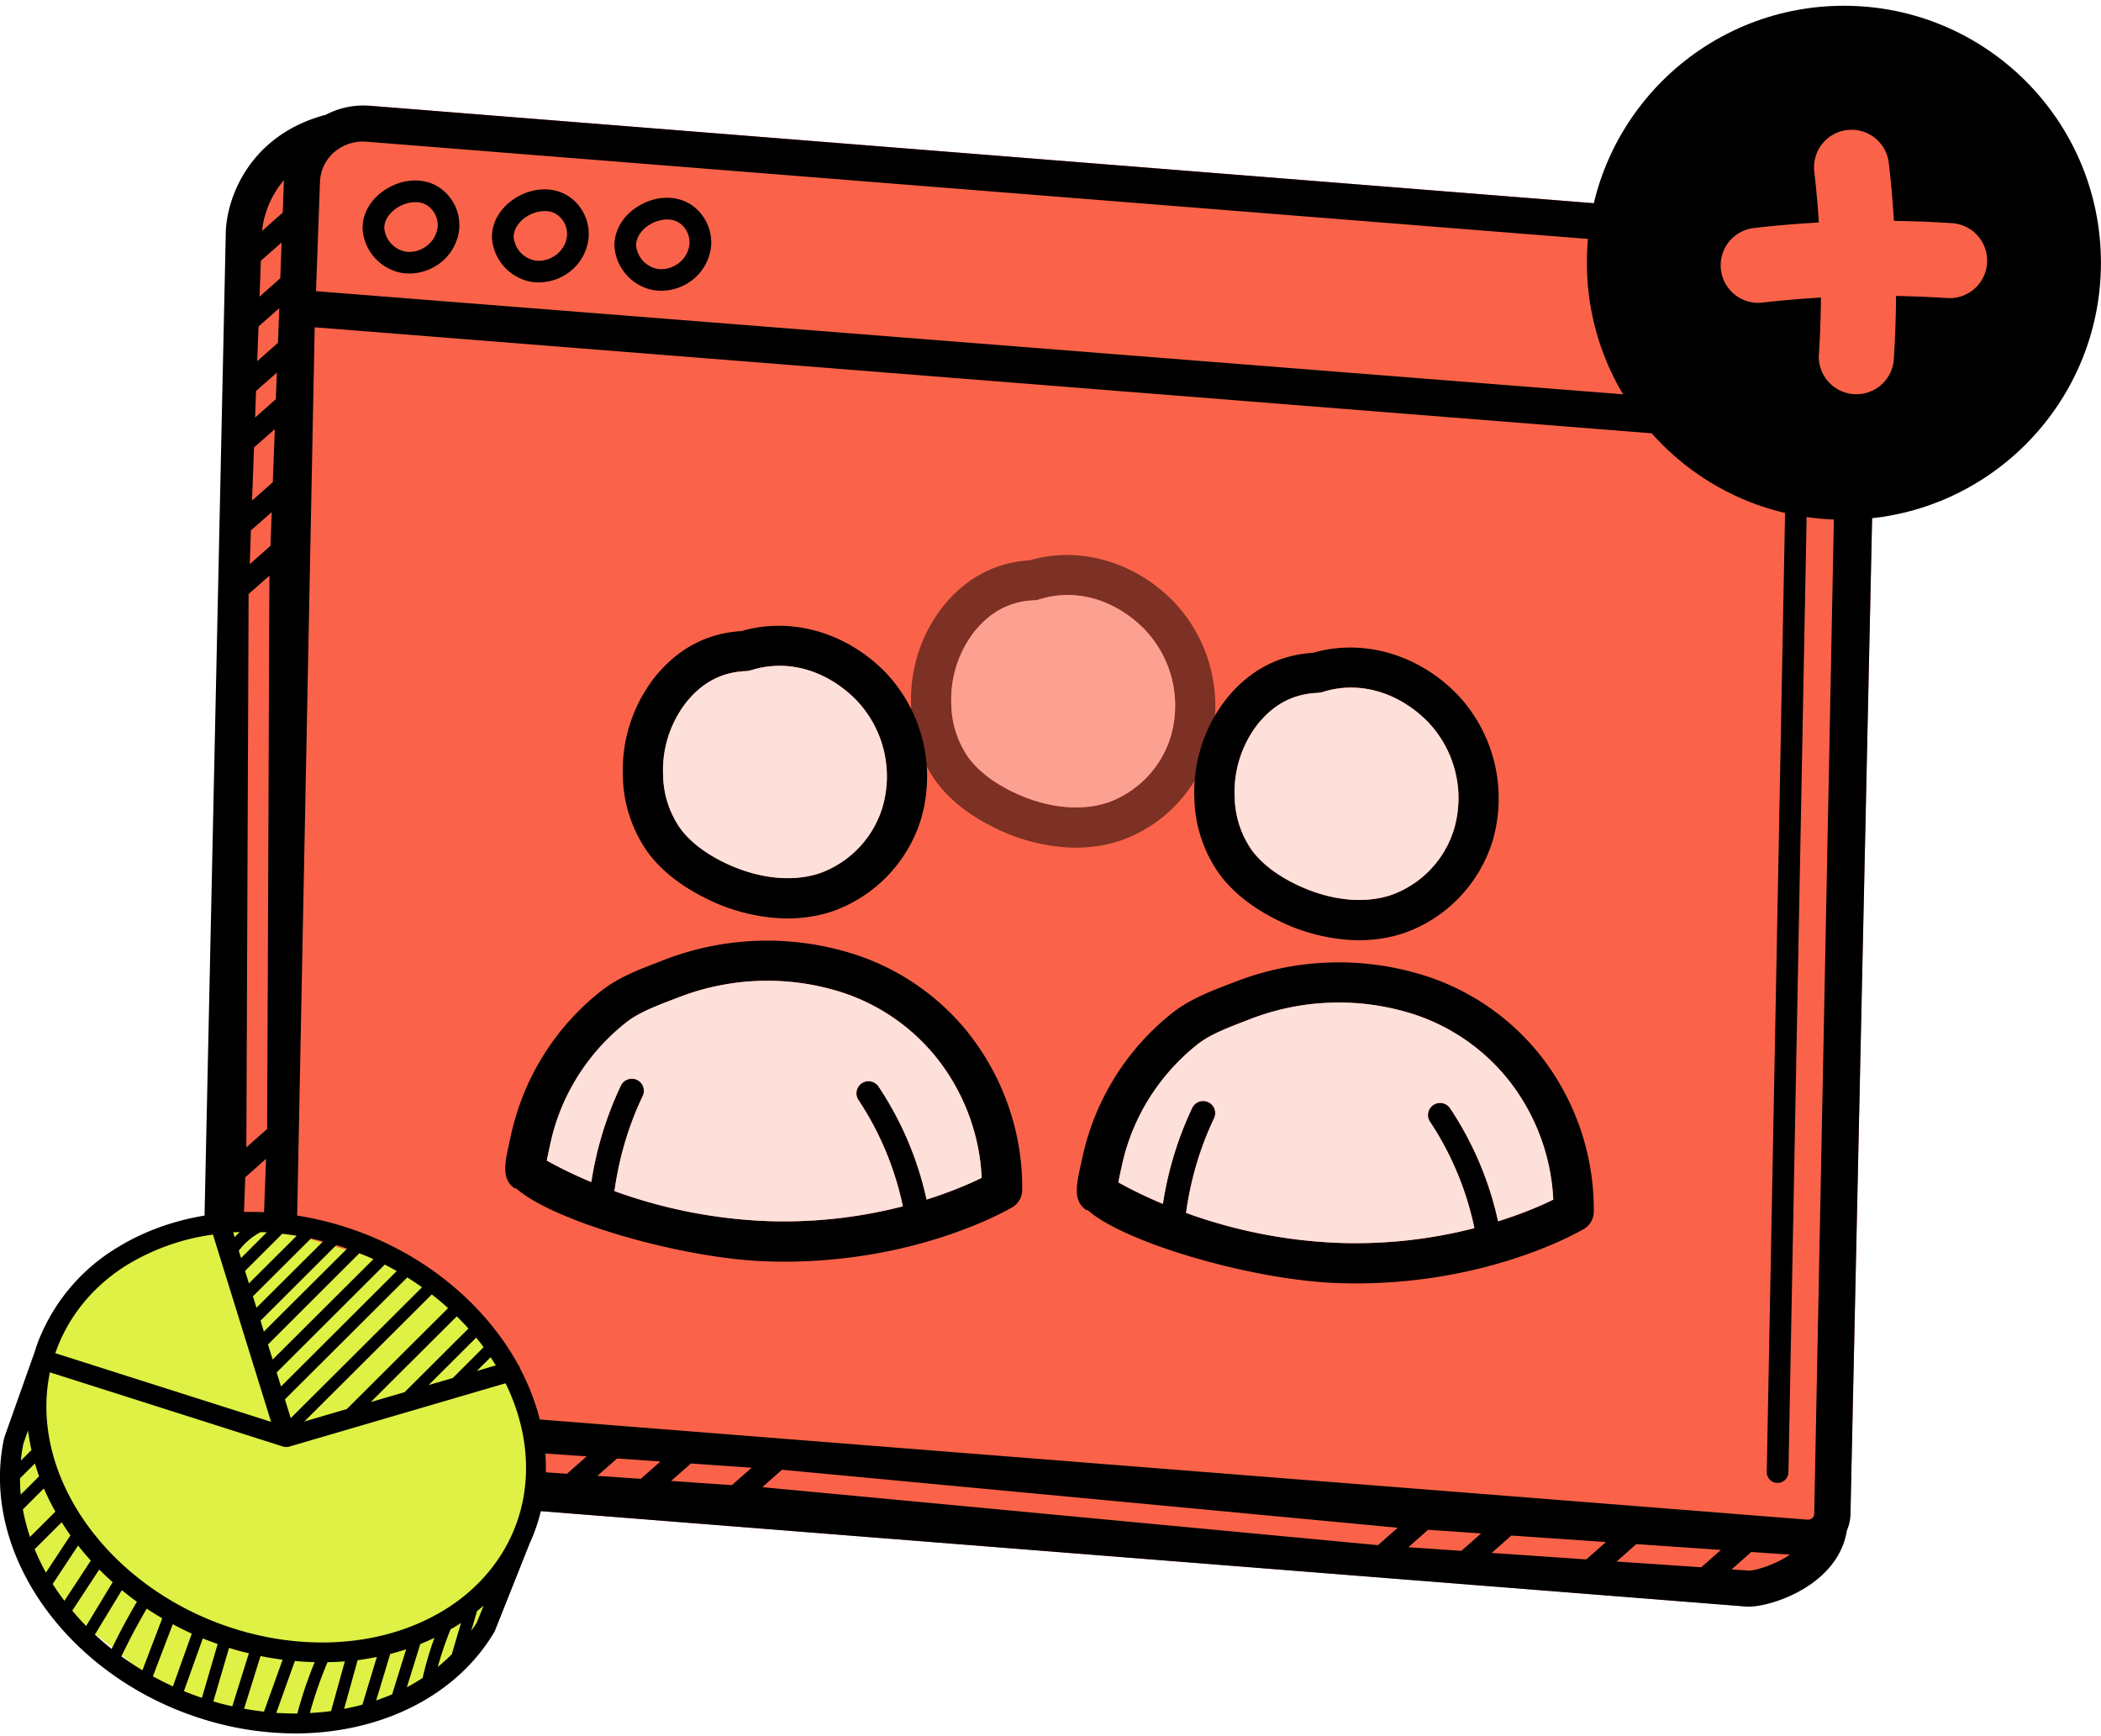 <svg width="317" height="262" fill="none" xmlns="http://www.w3.org/2000/svg"><g clip-path="url(#a)"><path d="m39.53 22.73-9.37 192.76 8.36 9.14 225.33 17.82 15.33-13.8 3.98-182.7-11.75-12.82L55.64 15.95l-16.11 6.78Z" fill="#FA6349"/><path d="M283.16 45.95c.24-6.61-5.03-12.36-11.75-12.82L55.64 15.95c-2.33-.16-4.58.36-6.57 1.41H49c-11.4 3.1-14.75 12.51-14.93 17.58l-3.9 180.55a8.97 8.97 0 0 0 8.36 9.14l225 17.81.33.01c3.5 0 13.49-3.25 14.8-11.5.31-.71.5-1.49.54-2.3l3.97-182.7Zm-9.43 182.5a.87.87 0 0 1-.29.63c-.11.1-.39.27-.77.24l-227.2-17.96c-.65-.05-1.18-.6-1.16-1.2l3.17-160.77L269.53 67l-2.96 155.08a1.63 1.63 0 0 0 1.63 1.7c.88 0 1.6-.7 1.64-1.58l2.95-154.97 4.12.28-3.18 160.94Zm-29.81 7.19 2.97-2.63 12.76.88-2.97 2.62-12.76-.87Zm-18.85-1.3 2.97-2.62 14.27.98-2.97 2.62-14.27-.98Zm-12.57-.86 2.97-2.63 8 .55-2.98 2.63-8-.55Zm-97.48-9.06 2.97-2.63 92.9 8.75-2.98 2.63-92.9-8.75Zm-13.76-.94 2.98-2.63 9.17.63-2.98 2.63-9.17-.63Zm-11.13-.77 2.98-2.62 6.54.45-2.97 2.62-6.55-.45Zm-13.89-.95 2.98-2.63 9.3.64-2.97 2.63-9.3-.64Zm-14.84-1.02 2.97-2.63 10.26.7-2.97 2.63-10.26-.7Zm-15.52-1.06 2.99-2.63 10.92.75-2.98 2.63-10.93-.75Zm-10.06-9.55.36-9.88 3.13-2.77-.36 9.88-3.13 2.77Zm2.5-142.6 3.14-2.77-.3 8.01-3.13 2.77.3-8Zm1.03-28.17 3.14-2.77-.2 5.4-3.13 2.77.2-5.4ZM39 49.27l3.14-2.77-.2 5.23-3.13 2.77.2-5.23h-.01Zm3.84-22.01-.18 4.82-3.12 2.76c.09-1.02.6-4.51 3.3-7.64v.06ZM38.63 59l3.14-2.77-.15 4-3.13 2.78.14-4.01Zm1.22 123.89-3.14 2.77.3-8.01 3.13-2.78-.3 8.02Zm.46-12.53-3.14 2.78.34-83.5 3.14-2.77-.34 83.5Zm-.83 22.6-3.14 2.77.2-5.56 3.14-2.77-.2 5.56Zm1.33-110.6-3.13 2.77.18-5.09L41 77.28l-.19 5.09Zm230.22-43.81a7.1 7.1 0 0 1 6.68 7.19l-.6 16.31L47.68 43.94l.6-16.48a6.2 6.2 0 0 1 2.07-4.43 6.66 6.66 0 0 1 4.92-1.65l215.76 17.18ZM35.61 215.69l.04-1.05 3.4-3a6.7 6.7 0 0 0 5.3 5.02l-3.07 2.7-2.38-.16a3.48 3.48 0 0 1-3.29-3.51Zm228.29 21.32-2.64-.18 2.97-2.63 5.83.4c-2.42 1.67-5.4 2.41-6.14 2.41h-.02ZM60.7 41.2a7.66 7.66 0 0 0 5.34-1.25 7.38 7.38 0 0 0 3.26-5.53 6.89 6.89 0 0 0-2.86-6.02c-2.17-1.53-5.17-1.55-7.81-.08-2.56 1.43-4.06 3.88-3.91 6.4a7.25 7.25 0 0 0 5.97 6.48Zm-.48-10.03c1.15-.64 2.98-1.05 4.35-.1a3.62 3.62 0 0 1 1.47 3.12 4.16 4.16 0 0 1-1.85 3.06c-.9.61-1.99.88-3 .72a3.98 3.98 0 0 1-3.2-3.45c-.08-1.23.8-2.55 2.23-3.35Zm20 11.37a7.66 7.66 0 0 0 5.35-1.25 7.39 7.39 0 0 0 3.25-5.53 6.88 6.88 0 0 0-2.85-6.02c-2.19-1.53-5.18-1.55-7.82-.08-2.56 1.43-4.06 3.88-3.91 6.4a7.24 7.24 0 0 0 5.97 6.48Zm-2.71-6.67c-.07-1.24.8-2.56 2.24-3.36a5.2 5.2 0 0 1 2.44-.66c.66 0 1.32.16 1.9.57a3.6 3.6 0 0 1 1.47 3.12 4.16 4.16 0 0 1-1.84 3.05c-.9.61-2 .88-3 .72a3.97 3.97 0 0 1-3.21-3.44Zm21.18 7.93a7.68 7.68 0 0 0 5.35-1.24 7.39 7.39 0 0 0 3.26-5.53 6.9 6.9 0 0 0-2.86-6.03c-2.18-1.51-5.17-1.55-7.82-.07-2.56 1.43-4.05 3.88-3.9 6.4a7.24 7.24 0 0 0 5.97 6.47Zm-2.7-6.67c-.08-1.23.8-2.55 2.23-3.35a5.2 5.2 0 0 1 2.45-.66c.65 0 1.31.16 1.9.56a3.62 3.62 0 0 1 1.46 3.13 4.16 4.16 0 0 1-1.84 3.05c-.9.61-1.98.88-3 .71a3.97 3.97 0 0 1-3.2-3.43Z" fill="#000"/></g><path d="M232.41 159.26a36.36 36.36 0 0 0-17.27-11.98 43.1 43.1 0 0 0-28.9.93l-.96.36c-2.72 1.06-5.81 2.25-8.33 4.23a38.06 38.06 0 0 0-13.67 22.02l-.06.28c-.84 3.71-1.4 6.16.75 7.55l.07-.11c5.43 4.96 24.81 10.59 37.55 11.07 22 .84 36.78-7.8 37.4-8.16a3.03 3.03 0 0 0 1.48-2.56 37.6 37.6 0 0 0-8.06-23.63Zm-6.38 25.04a49.82 49.82 0 0 0-7.23-17.04 1.82 1.82 0 1 0-3.04 2.02 46.12 46.12 0 0 1 6.7 16.05 71.9 71.9 0 0 1-20.64 2.22 76.06 76.06 0 0 1-22.87-4.52c.69-4.97 2.09-9.8 4.27-14.36a1.83 1.83 0 0 0-3.3-1.57 52.33 52.33 0 0 0-4.46 14.57 65.73 65.73 0 0 1-6.72-3.24c.08-.48.22-1.12.41-2l.09-.38a31.66 31.66 0 0 1 5.35-12.08 31.99 31.99 0 0 1 6.14-6.41c1.8-1.41 4.31-2.39 6.75-3.33l1-.38a37.05 37.05 0 0 1 24.75-.82 30.33 30.33 0 0 1 14.4 9.98 31.55 31.55 0 0 1 6.73 18.02c-1.61.8-4.48 2.06-8.32 3.27ZM219.57 104.48c-5.9-5.86-14.08-8.11-21.44-5.97-5.24.33-9.66 2.67-13.12 6.98a22.82 22.82 0 0 0-4.8 15.03 20.47 20.47 0 0 0 3.68 11.25c1.97 2.73 4.86 5.06 8.57 6.94a28.5 28.5 0 0 0 11.68 3.16c2.7.1 5.32-.26 7.77-1.09a21.45 21.45 0 0 0 13.27-13.81 22.83 22.83 0 0 0-5.6-22.49Zm-.2 20.69a15.28 15.28 0 0 1-9.41 9.87c-4.29 1.46-9.66.81-14.76-1.75-2.83-1.43-4.97-3.13-6.37-5.06a14.43 14.43 0 0 1-2.54-7.94 16.69 16.69 0 0 1 3.47-11c2.44-3.04 5.4-4.58 9.03-4.73.27-.02.54-.06.8-.14 1.56-.5 3.18-.71 4.8-.65 3.88.15 7.74 1.88 10.9 5.01a16.64 16.64 0 0 1 4.08 16.39Z" fill="#000"/><path d="M219.37 125.17a15.28 15.28 0 0 1-9.41 9.87c-4.29 1.46-9.66.81-14.75-1.75-2.84-1.43-4.98-3.13-6.38-5.06a14.42 14.42 0 0 1-2.54-7.94 16.69 16.69 0 0 1 3.47-11c2.44-3.04 5.4-4.58 9.03-4.73.27-.02.54-.06.8-.14 1.57-.5 3.18-.71 4.8-.65 3.88.15 7.74 1.88 10.9 5.01a16.65 16.65 0 0 1 4.08 16.39Z" fill="#FEE0DB"/><g opacity=".5"><path d="M176.82 90.52c-5.9-5.86-14.08-8.12-21.44-5.97-5.24.32-9.65 2.67-13.11 6.97a22.81 22.81 0 0 0-4.8 15.03 20.46 20.46 0 0 0 3.67 11.26c1.97 2.72 4.86 5.06 8.58 6.93a28.5 28.5 0 0 0 11.67 3.16c2.7.1 5.32-.25 7.77-1.08A21.46 21.46 0 0 0 182.43 113a22.84 22.84 0 0 0-5.6-22.48Zm-.2 20.68a15.28 15.28 0 0 1-9.41 9.88c-4.29 1.45-9.66.8-14.75-1.75-2.84-1.43-4.98-3.14-6.38-5.07a14.42 14.42 0 0 1-2.54-7.94 16.69 16.69 0 0 1 3.47-11c2.44-3.03 5.4-4.58 9.03-4.73.27-.01.54-.06.8-.14 1.57-.5 3.18-.7 4.8-.64 3.88.14 7.74 1.88 10.9 5a16.65 16.65 0 0 1 4.08 16.4Z" fill="#000"/><path d="M176.62 111.2a15.28 15.28 0 0 1-9.41 9.88c-4.29 1.45-9.66.8-14.75-1.75-2.84-1.43-4.98-3.14-6.38-5.07a14.42 14.42 0 0 1-2.54-7.94 16.7 16.7 0 0 1 3.47-11c2.44-3.03 5.4-4.58 9.03-4.73.27-.01.54-.06.8-.14 1.57-.5 3.18-.7 4.8-.65 3.88.15 7.74 1.89 10.9 5.02a16.64 16.64 0 0 1 4.08 16.38Z" fill="#FEE0DB"/></g><path d="M226.03 184.3a49.82 49.82 0 0 0-7.23-17.05 1.82 1.82 0 1 0-3.04 2.02 46.1 46.1 0 0 1 6.7 16.06 71.9 71.9 0 0 1-20.64 2.22 76.03 76.03 0 0 1-22.87-4.52c.69-4.98 2.09-9.8 4.27-14.36a1.83 1.83 0 0 0-3.3-1.57 52.33 52.33 0 0 0-4.46 14.57 65.73 65.73 0 0 1-6.72-3.24c.08-.48.22-1.12.41-2l.09-.38a31.49 31.49 0 0 1 5.35-12.08 31.99 31.99 0 0 1 6.14-6.41c1.8-1.41 4.31-2.39 6.75-3.33l1-.39a37.03 37.03 0 0 1 24.75-.81 30.32 30.32 0 0 1 14.4 9.97 31.55 31.55 0 0 1 6.73 18.03c-1.61.8-4.48 2.06-8.32 3.27Z" fill="#FEE0DB"/><path d="M146.18 155.97A36.36 36.36 0 0 0 128.9 144a43.1 43.1 0 0 0-28.9.93l-.96.37c-2.72 1.05-5.81 2.24-8.33 4.23a38 38 0 0 0-13.67 22.02l-.06.28c-.84 3.7-1.39 6.16.75 7.55l.07-.12c5.43 4.96 24.81 10.59 37.55 11.07 22 .84 36.78-7.79 37.4-8.16a3.03 3.03 0 0 0 1.48-2.56c.1-8.5-2.75-16.9-8.05-23.62Zm-6.38 25.05a49.8 49.8 0 0 0-7.24-17.05 1.82 1.82 0 1 0-3.03 2.02 46.1 46.1 0 0 1 6.7 16.05 71.9 71.9 0 0 1-20.65 2.22 76 76 0 0 1-22.87-4.52c.69-4.97 2.1-9.8 4.27-14.36.43-.9.04-1.99-.86-2.42-.91-.43-2-.05-2.44.86a52.35 52.35 0 0 0-4.46 14.56 65.77 65.77 0 0 1-6.72-3.24c.09-.47.22-1.12.42-2l.08-.37a31.56 31.56 0 0 1 5.35-12.09 31.98 31.98 0 0 1 6.14-6.4c1.8-1.42 4.32-2.4 6.75-3.34l1-.38a37.02 37.02 0 0 1 24.75-.82 30.32 30.32 0 0 1 14.4 9.98 31.55 31.55 0 0 1 6.73 18.03c-1.61.79-4.47 2.05-8.32 3.27ZM133.34 101.2c-5.9-5.86-14.1-8.12-21.45-5.97-5.24.32-9.65 2.66-13.11 6.97a22.81 22.81 0 0 0-4.8 15.03 20.47 20.47 0 0 0 3.67 11.26c1.97 2.72 4.86 5.06 8.57 6.93a28.49 28.49 0 0 0 11.68 3.16c2.7.1 5.32-.25 7.77-1.08a21.46 21.46 0 0 0 13.27-13.82 22.84 22.84 0 0 0-5.6-22.49Zm-.21 20.68a15.28 15.28 0 0 1-9.41 9.88c-4.29 1.45-9.66.8-14.75-1.75-2.84-1.43-4.98-3.14-6.38-5.07a14.42 14.42 0 0 1-2.54-7.94 16.69 16.69 0 0 1 3.48-11c2.43-3.03 5.39-4.58 9.02-4.73.27-.01.54-.06.8-.14 1.57-.5 3.18-.7 4.8-.65 3.88.15 7.74 1.88 10.9 5.02a16.65 16.65 0 0 1 4.08 16.38Z" fill="#000"/><path d="M133.13 121.88a15.29 15.29 0 0 1-9.41 9.88c-4.28 1.45-9.66.8-14.75-1.75-2.84-1.43-4.98-3.14-6.38-5.07a14.43 14.43 0 0 1-2.54-7.94 16.7 16.7 0 0 1 3.48-11c2.43-3.03 5.39-4.58 9.02-4.73.27-.01.54-.06.8-.14 1.57-.5 3.18-.7 4.8-.65 3.88.15 7.74 1.88 10.9 5.01a16.65 16.65 0 0 1 4.08 16.4ZM139.8 181.01a49.82 49.82 0 0 0-7.24-17.04 1.82 1.82 0 1 0-3.04 2.02 46.1 46.1 0 0 1 6.7 16.05 71.92 71.92 0 0 1-20.64 2.22 76.03 76.03 0 0 1-22.87-4.52c.69-4.97 2.09-9.8 4.27-14.36.43-.9.04-2-.86-2.42-.91-.43-2-.05-2.44.86a52.35 52.35 0 0 0-4.46 14.56 65.77 65.77 0 0 1-6.72-3.24c.09-.47.22-1.12.42-2l.08-.38a31.56 31.56 0 0 1 5.35-12.08 31.98 31.98 0 0 1 6.14-6.4c1.8-1.42 4.31-2.4 6.75-3.34l1-.38a37.02 37.02 0 0 1 24.75-.82 30.32 30.32 0 0 1 14.4 9.98 31.55 31.55 0 0 1 6.73 18.02c-1.61.8-4.47 2.06-8.32 3.28Z" fill="#FEE0DB"/><circle cx="278.21" cy="39.65" r="38.78" fill="#000"/><path d="M284.98 24.59c1.15 9.9 1.4 19.96.74 29.9a5.67 5.67 0 0 1-11.3-.74c.61-9.27.38-18.65-.68-27.86a5.65 5.65 0 1 1 11.24-1.3Z" fill="#FA6349"/><path d="M264.63 34.41c9.89-1.14 19.95-1.39 29.9-.73a5.66 5.66 0 0 1-.74 11.3 154.9 154.9 0 0 0-27.86.68 5.66 5.66 0 1 1-1.3-11.25Z" fill="#FA6349"/><g clip-path="url(#b)"><path d="M5.7 204.9c-.32.63-.58 1.3-.8 1.97-1.07 3.31-4.34 13.49-4 13.54.27.04 2.4 8.7 3.8 14.49a14.9 14.9 0 0 0 5.31 8.25c5.3 4.13 13.74 10.83 13.06 10.95-.7.12 10.88 3.33 17.33 5.1 2.72.74 5.6.7 8.3-.13l12.13-3.68c2.97-.9 5.57-2.7 7.47-5.15 1.94-2.5 4.31-5.26 5.06-4.87.94.5 4.73-8.66 6.89-14.09 1-2.5 1.28-5.24.84-7.9l-2.02-12.22a14.9 14.9 0 0 0-4.76-8.66l-9.75-8.74a14.96 14.96 0 0 0-5.7-3.19l-17.4-5.19c-2.18-.65-4.49-.8-6.74-.42l-7.53 1.25c-2.7.44-5.21 1.61-7.29 3.39l-9.2 7.87a14.92 14.92 0 0 0-3.7 4.76l-1.3 2.66Z" fill="#DFF144"/><path d="M78.5 206.54v-.01c-.06-.2-.16-.38-.28-.53-5.35-9.78-15.45-17.95-28.03-21.41-11.55-3.18-23.31-1.89-32.28 3.54a28.68 28.68 0 0 0-11.86 13.6c-.01.02-.04.03-.04.06l-.07.19c-.26.65-.5 1.32-.7 2L.66 216.89l-.05.19c-3.8 17.76 10.35 36.96 31.57 42.8a46.65 46.65 0 0 0 12.36 1.7c12.81 0 24.28-5.57 30.04-15.3l.1-.2 5.17-13v-.03c.84-1.8 1.48-3.69 1.9-5.66 1.5-7.03.19-14.28-3.26-20.84Zm.32 20.23c-1.44 6.71-5.68 12.49-11.92 16.27-8.27 5-19.18 6.17-29.92 3.22-19.66-5.41-32.84-22.96-29.45-39.17l35.18 11.2h.01c.14.05.28.07.43.07h.03c.14 0 .28-.01.43-.05l32.67-9.57c2.8 5.73 3.83 11.98 2.54 18.03Zm-10.65 22.86c-.67.68-1.38 1.31-2.12 1.92a50.24 50.24 0 0 1 1.94-5.69l.47-.25c.38-.23.74-.47 1.1-.71l-1.39 4.73Zm-6.78 4.98 2.02-6.52c.73-.28 1.44-.6 2.14-.94-.72 1.98-1.31 4.01-1.79 6.06-.76.5-1.55.97-2.37 1.4Zm-4.63 1.99 2.12-7.02c.81-.2 1.61-.44 2.4-.7l-2.11 6.8c-.79.33-1.59.64-2.4.92Zm-4.84 1.27 2.04-7.34c.98-.13 1.94-.3 2.9-.49l-2.18 7.2c-.9.24-1.82.45-2.76.63Zm-5.17.63c.72-2.6 1.61-5.18 2.67-7.67a42.5 42.5 0 0 0 2.61-.12l-2.08 7.5c-1.05.14-2.12.23-3.2.29Zm-9.92-.65 2.48-7.95c1.11.23 2.22.4 3.33.56l-2.81 7.83c-1-.11-2-.26-3-.44Zm-9.08-2.65 2.85-7.96c.73.3 1.48.58 2.24.85l-2.37 8.12c-.92-.31-1.83-.65-2.72-1.01Zm-4.68-2.24 3-7.86c.94.5 1.9.98 2.87 1.42l-2.85 7.96a44.9 44.9 0 0 1-3.02-1.52Zm-4.75-3.01a94.17 94.17 0 0 1 3.82-7.2c.76.5 1.54.99 2.34 1.46l-2.99 7.84a44.42 44.42 0 0 1-3.17-2.1Zm-4-3.29 4.07-6.7c.73.6 1.49 1.19 2.27 1.75a95.38 95.38 0 0 0-3.81 7.12c-.88-.7-1.72-1.42-2.52-2.17Zm-3.42-3.6 4.08-6.22c.65.66 1.32 1.3 2.02 1.92l-4 6.61a40.39 40.39 0 0 1-2.1-2.32Zm-2.95-4.03 3.83-5.8c.61.77 1.25 1.52 1.92 2.27l-3.98 6.07a36.83 36.83 0 0 1-1.77-2.54Zm-2.72-5.25 4.08-4.07c.42.67.86 1.33 1.32 1.98l-3.7 5.62a33.21 33.21 0 0 1-1.7-3.53Zm-2.21-10.7 2.25-2.24c.2.65.4 1.3.63 1.94l-2.77 2.76c-.08-.82-.11-1.64-.11-2.46Zm.43 4.69 3.17-3.16c.51 1.19 1.1 2.36 1.74 3.5l-3.83 3.82a29.18 29.18 0 0 1-1.08-4.16Zm36.8-41.8-3.88 3.87-.34-1.1c.87-1.16 2-2.13 3.28-2.8.31 0 .63 0 .95.02Zm4.51.52-7.2 7.18-.59-1.88 5.62-5.61c.73.08 1.45.19 2.17.3Zm3.99.84L38.7 197.34l-.54-1.73h.01l8.75-8.72c.6.13 1.22.28 1.83.44Zm3.62 1.1-12.56 12.51-.5-1.65 11.43-11.4c.55.16 1.1.34 1.63.53ZM35.4 186.7l-.22-.74c.33-.02.66-.02 1-.03-.28.24-.53.5-.78.77Zm18.84 2.41c.7.29 1.4.58 2.1.9l-15.2 15.15-.71-2.27 13.8-13.78Zm5.62 2.7L42.4 209.23l-.66-2.12 16.32-16.28c.61.32 1.21.64 1.8.98Zm3.82 2.44L43.87 214l-.88-2.83 18.46-18.4c.76.47 1.5.97 2.22 1.48Zm3.93 3.15-15.28 15.23-6.41 1.88 19.23-19.18c.85.67 1.67 1.35 2.46 2.07Zm5.36 5.9-4.65 4.65-3.65 1.06 7.18-7.16c.39.48.76.96 1.12 1.45Zm1.84 2.74-2.88.85 2.1-2.08.78 1.23Zm-4.13-5.56-9.63 9.6-5.1 1.49 12.97-12.93c.6.6 1.2 1.2 1.76 1.84Zm-51.2-9.78a33.7 33.7 0 0 1 12.65-4.4l8.77 28.26L8.34 204.2l.11-.3c1.94-5.4 5.75-10.02 11.02-13.2ZM4.23 215.86c.12.99.3 1.97.52 2.95l-1.6 1.6c.08-.87.2-1.75.4-2.62l.68-1.93Zm27.96 40.89 2.37-8.08c.53.16 1.07.33 1.62.48.45.13.91.22 1.37.33l-2.5 8c-.68-.15-1.37-.3-2.06-.5l-.8-.23Zm9.5 1.72 2.8-7.82c1 .09 2 .15 2.99.17a62.6 62.6 0 0 0-2.62 7.76c-1.05 0-2.11-.03-3.18-.1Zm29.4-12.35.88-2.99c.34-.27.67-.55 1-.84l-1.03 2.56c-.26.44-.56.85-.85 1.27Z" fill="#000"/></g><defs><clipPath id="a"><path fill="#fff" transform="translate(30.16 15.92)" d="M0 0h253.01v226.53H0z"/></clipPath><clipPath id="b"><path fill="#fff" transform="translate(0 182.88)" d="M0 0h82.38v78.7H0z"/></clipPath></defs></svg>